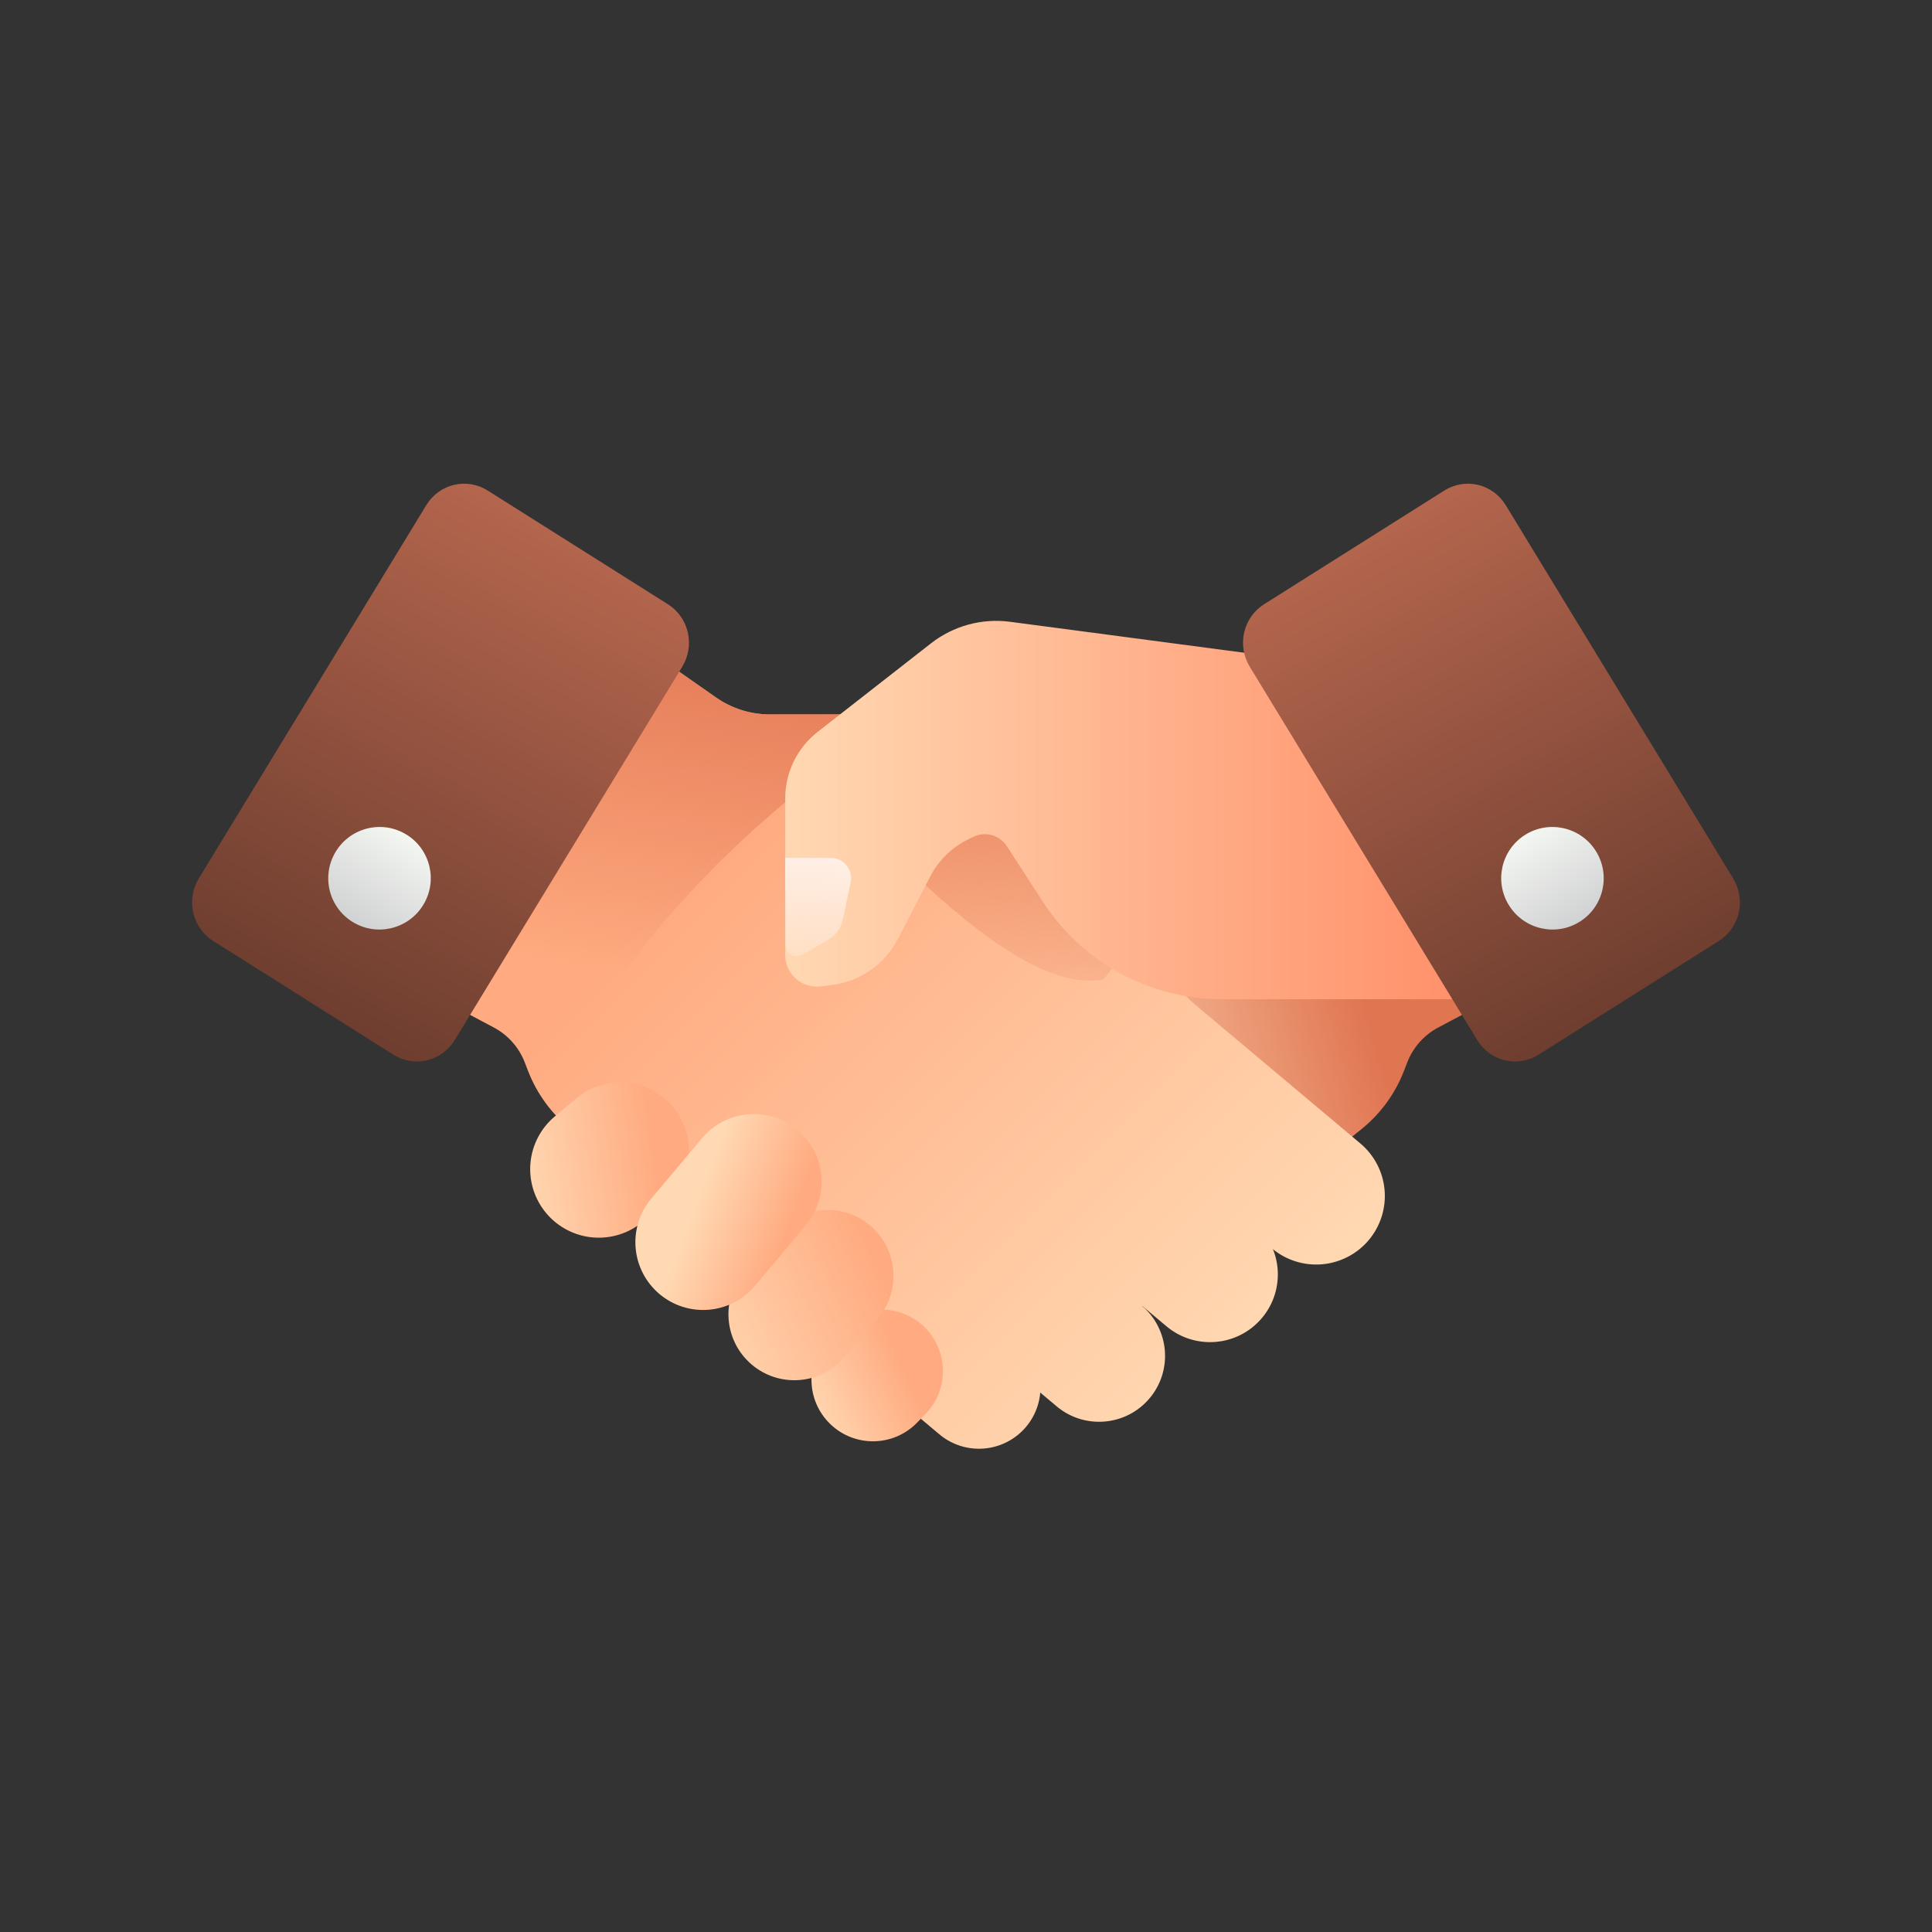 <?xml version="1.0" encoding="UTF-8"?> <svg xmlns="http://www.w3.org/2000/svg" width="148" height="148" viewBox="0 0 148 148" fill="none"><rect x="0" y="0" width="148" height="148" fill="#333333" stroke="none"/><path fill-rule="evenodd" clip-rule="evenodd" d="M97.618 50.308C97.618 50.308 95.015 52.126 93.15 53.43C91.944 54.273 90.506 54.726 89.034 54.726H82.082C79.931 54.726 77.868 55.581 76.346 57.102C69.837 63.611 52.2 81.249 52.2 81.249L78.722 107.129C78.722 107.129 97.711 91.809 104.301 86.492C105.755 85.318 106.876 83.782 107.55 82.04C107.636 81.817 107.722 81.595 107.804 81.382C108.248 80.234 109.091 79.285 110.178 78.709C111.88 77.806 114.259 76.544 114.259 76.544L97.618 50.308Z" fill="url(#paint0_linear_105_19)"></path><path fill-rule="evenodd" clip-rule="evenodd" d="M50.385 50.308C50.385 50.308 52.987 52.126 54.852 53.43C56.059 54.273 57.496 54.726 58.968 54.726C60.905 54.726 63.72 54.726 65.92 54.726C68.071 54.726 70.134 55.581 71.656 57.102C78.165 63.611 95.802 81.249 95.802 81.249L69.28 107.129C69.28 107.129 50.291 91.809 43.702 86.492C42.247 85.318 41.126 83.782 40.452 82.04C40.366 81.817 40.281 81.595 40.198 81.382C39.754 80.234 38.911 79.285 37.825 78.709C36.122 77.806 33.743 76.544 33.743 76.544L50.385 50.308Z" fill="url(#paint1_linear_105_19)"></path><path fill-rule="evenodd" clip-rule="evenodd" d="M50.385 50.308C50.385 50.308 52.987 52.126 54.852 53.43C56.059 54.273 57.496 54.726 58.968 54.726C62.588 54.726 69.28 54.726 69.28 54.726C68.715 55.094 85.048 68.94 87.851 72.705C87.588 73.87 85.21 75.961 81.201 74.758C73.398 72.415 63.117 59.068 62.124 59.852C54.418 65.94 48.001 73.073 43.191 81.51C42.871 82.075 42.255 82.404 41.607 82.357C40.96 82.31 40.398 81.894 40.164 81.288C40.01 80.897 39.871 80.536 39.76 80.249C39.599 79.832 39.293 79.487 38.898 79.278C37.413 78.49 33.743 76.544 33.743 76.544L50.385 50.308Z" fill="url(#paint2_linear_105_19)"></path><path fill-rule="evenodd" clip-rule="evenodd" d="M104.212 87.596C105.279 88.493 105.946 89.776 106.066 91.164C106.186 92.552 105.749 93.931 104.852 94.997L104.851 94.998C103.954 96.063 102.669 96.73 101.28 96.85C99.89 96.97 98.51 96.534 97.443 95.637C91.153 90.353 79.706 80.736 79.706 80.736L86.475 72.695C86.475 72.695 97.922 82.312 104.212 87.596Z" fill="url(#paint3_linear_105_19)"></path><path fill-rule="evenodd" clip-rule="evenodd" d="M96.038 93.657C98.232 95.5 98.516 98.773 96.67 100.965C96.669 100.966 96.669 100.966 96.669 100.966C94.823 103.159 91.548 103.441 89.353 101.597L71.565 86.654L78.25 78.713L96.038 93.657Z" fill="url(#paint4_linear_105_19)"></path><path fill-rule="evenodd" clip-rule="evenodd" d="M87.447 100.002C89.584 101.797 89.859 104.981 88.063 107.115L88.062 107.116C86.266 109.249 83.078 109.525 80.942 107.73C74.688 102.476 63.048 92.698 63.048 92.698L69.553 84.97L87.447 100.002Z" fill="url(#paint5_linear_105_19)"></path><path fill-rule="evenodd" clip-rule="evenodd" d="M78.027 102.666C78.984 103.47 79.582 104.621 79.689 105.866C79.797 107.11 79.405 108.346 78.601 109.302C78.601 109.302 78.601 109.302 78.601 109.302C77.796 110.258 76.644 110.855 75.399 110.963C74.154 111.07 72.916 110.679 71.959 109.875C65.774 104.68 53.804 94.625 53.804 94.625L59.872 87.416C59.872 87.416 71.841 97.471 78.027 102.666Z" fill="url(#paint6_linear_105_19)"></path><path fill-rule="evenodd" clip-rule="evenodd" d="M51.168 46.29C51.937 46.775 52.483 47.551 52.69 48.448C52.895 49.344 52.742 50.288 52.265 51.072C48.292 57.591 38.812 73.149 34.838 79.669C34.361 80.453 33.598 81.011 32.717 81.223C31.836 81.434 30.91 81.28 30.142 80.796C26.431 78.454 20.035 74.419 16.324 72.078C15.556 71.593 15.009 70.817 14.803 69.921C14.597 69.024 14.75 68.08 15.227 67.296C19.2 60.776 28.681 45.218 32.654 38.699C33.131 37.915 33.894 37.356 34.775 37.145C35.656 36.934 36.582 37.087 37.35 37.572C41.062 39.914 47.457 43.949 51.168 46.29Z" fill="url(#paint7_linear_105_19)"></path><path d="M26.99 70.612C28.828 71.76 31.25 71.197 32.401 69.356C33.551 67.516 32.993 65.093 31.155 63.945C29.317 62.798 26.894 63.36 25.744 65.201C24.594 67.042 25.151 69.465 26.99 70.612Z" fill="url(#paint8_linear_105_19)"></path><path fill-rule="evenodd" clip-rule="evenodd" d="M97.618 50.308C97.618 50.308 83.903 48.494 77.378 47.632C75.22 47.346 73.038 47.941 71.322 49.28C68.812 51.241 65.09 54.147 62.644 56.059C61.07 57.287 60.151 59.171 60.151 61.166V73.159C60.151 73.856 60.452 74.521 60.977 74.981C61.502 75.441 62.199 75.653 62.892 75.561C63.186 75.522 63.488 75.483 63.789 75.442C65.926 75.161 67.791 73.852 68.781 71.936C69.599 70.358 70.57 68.483 71.274 67.122C71.899 65.915 72.892 64.937 74.11 64.331C74.256 64.258 74.403 64.184 74.547 64.112C75.461 63.658 76.569 63.961 77.124 64.817C77.829 65.903 78.839 67.461 79.895 69.087C82.911 73.737 88.078 76.544 93.62 76.544C102.315 76.544 114.259 76.544 114.259 76.544L97.618 50.308Z" fill="url(#paint9_linear_105_19)"></path><path fill-rule="evenodd" clip-rule="evenodd" d="M60.146 65.722H63.642C64.112 65.722 64.556 65.933 64.852 66.299C65.147 66.663 65.261 67.142 65.164 67.601C64.961 68.55 64.724 69.667 64.555 70.459C64.415 71.114 64.004 71.678 63.423 72.01C62.846 72.341 62.092 72.773 61.456 73.137C61.19 73.29 60.864 73.289 60.597 73.136C60.332 72.983 60.169 72.7 60.168 72.394C60.16 70.044 60.146 65.722 60.146 65.722Z" fill="url(#paint10_linear_105_19)"></path><path fill-rule="evenodd" clip-rule="evenodd" d="M96.832 46.29C96.063 46.775 95.516 47.551 95.31 48.448C95.105 49.344 95.258 50.288 95.735 51.072C99.708 57.591 109.188 73.149 113.161 79.669C113.639 80.453 114.402 81.011 115.282 81.223C116.164 81.434 117.09 81.28 117.858 80.796C121.569 78.454 127.965 74.419 131.676 72.078C132.444 71.593 132.991 70.817 133.197 69.921C133.403 69.024 133.25 68.08 132.772 67.296L115.346 38.699C114.869 37.915 114.105 37.356 113.224 37.145C112.344 36.934 111.418 37.087 110.649 37.572C106.938 39.914 100.542 43.949 96.832 46.29Z" fill="url(#paint11_linear_105_19)"></path><path d="M121.008 70.612C119.17 71.76 116.747 71.197 115.597 69.356C114.447 67.516 115.005 65.093 116.843 63.945C118.681 62.798 121.104 63.36 122.254 65.201C123.404 67.042 122.846 69.465 121.008 70.612Z" fill="url(#paint12_linear_105_19)"></path><path fill-rule="evenodd" clip-rule="evenodd" d="M42.486 85.536C41.42 86.433 40.754 87.718 40.634 89.106C40.514 90.495 40.951 91.874 41.848 92.94C41.849 92.941 41.849 92.941 41.849 92.941C42.746 94.007 44.031 94.673 45.419 94.793C46.809 94.912 48.188 94.475 49.255 93.578C49.8 93.119 50.36 92.648 50.905 92.19C51.972 91.292 52.638 90.008 52.758 88.62C52.878 87.231 52.441 85.851 51.544 84.785C51.544 84.785 51.544 84.785 51.543 84.785C50.646 83.719 49.361 83.052 47.972 82.933C46.583 82.814 45.204 83.25 44.137 84.148C43.592 84.606 43.032 85.077 42.486 85.536Z" fill="url(#paint13_linear_105_19)"></path><path fill-rule="evenodd" clip-rule="evenodd" d="M63.489 102.419C61.679 104.288 61.727 107.272 63.596 109.082C63.596 109.083 63.596 109.083 63.596 109.083C65.466 110.893 68.449 110.845 70.259 108.975L70.906 108.307C72.717 106.438 72.669 103.455 70.8 101.644C70.8 101.644 70.8 101.644 70.799 101.644C68.93 99.833 65.947 99.881 64.136 101.751C63.921 101.973 63.705 102.197 63.489 102.419Z" fill="url(#paint14_linear_105_19)"></path><path fill-rule="evenodd" clip-rule="evenodd" d="M57.031 97.376C55.207 99.488 55.44 102.678 57.551 104.502C57.551 104.503 57.551 104.503 57.551 104.503C59.662 106.327 62.852 106.093 64.675 103.981C65.502 103.024 66.388 101.997 67.215 101.04C69.039 98.928 68.805 95.737 66.695 93.914C66.695 93.914 66.695 93.914 66.694 93.913C64.583 92.089 61.394 92.323 59.57 94.435C58.744 95.392 57.857 96.419 57.031 97.376Z" fill="url(#paint15_linear_105_19)"></path><path fill-rule="evenodd" clip-rule="evenodd" d="M49.891 91.816C49.005 92.87 48.574 94.233 48.692 95.605C48.81 96.976 49.468 98.245 50.521 99.131C50.522 99.132 50.522 99.132 50.522 99.132C51.574 100.018 52.936 100.449 54.307 100.331C55.678 100.212 56.947 99.554 57.833 98.5C59.074 97.024 60.481 95.35 61.722 93.873C62.608 92.82 63.039 91.456 62.921 90.085C62.803 88.713 62.145 87.444 61.092 86.558C61.092 86.558 61.092 86.558 61.091 86.558C60.039 85.672 58.677 85.24 57.306 85.359C55.935 85.477 54.666 86.135 53.781 87.189C52.539 88.666 51.132 90.34 49.891 91.816Z" fill="url(#paint16_linear_105_19)"></path><defs><linearGradient id="paint0_linear_105_19" x1="76.951" y1="74.35" x2="101.822" y2="67.26" gradientUnits="userSpaceOnUse"><stop stop-color="#FFD9B3"></stop><stop offset="1" stop-color="#E07552"></stop></linearGradient><linearGradient id="paint1_linear_105_19" x1="92.909" y1="107.992" x2="52.209" y2="67.291" gradientUnits="userSpaceOnUse"><stop stop-color="#FFD9B3"></stop><stop offset="1" stop-color="#FFAA80"></stop></linearGradient><linearGradient id="paint2_linear_105_19" x1="64.773" y1="47.653" x2="60.144" y2="76.547" gradientUnits="userSpaceOnUse"><stop stop-color="#E07552"></stop><stop offset="1" stop-color="#E07552" stop-opacity="0"></stop></linearGradient><linearGradient id="paint3_linear_105_19" x1="92.872" y1="107.952" x2="52.242" y2="67.19" gradientUnits="userSpaceOnUse"><stop stop-color="#FFD9B3"></stop><stop offset="1" stop-color="#FFAA80"></stop></linearGradient><linearGradient id="paint4_linear_105_19" x1="92.881" y1="107.97" x2="52.25" y2="67.208" gradientUnits="userSpaceOnUse"><stop stop-color="#FFD9B3"></stop><stop offset="1" stop-color="#FFAA80"></stop></linearGradient><linearGradient id="paint5_linear_105_19" x1="92.896" y1="107.986" x2="52.265" y2="67.225" gradientUnits="userSpaceOnUse"><stop stop-color="#FFD9B3"></stop><stop offset="1" stop-color="#FFAA80"></stop></linearGradient><linearGradient id="paint6_linear_105_19" x1="92.901" y1="107.996" x2="52.267" y2="67.238" gradientUnits="userSpaceOnUse"><stop stop-color="#FFD9B3"></stop><stop offset="1" stop-color="#FFAA80"></stop></linearGradient><linearGradient id="paint7_linear_105_19" x1="44.864" y1="42.312" x2="24.486" y2="79.728" gradientUnits="userSpaceOnUse"><stop stop-color="#B3654D"></stop><stop offset="1" stop-color="#6B3C2E"></stop></linearGradient><linearGradient id="paint8_linear_105_19" x1="31.155" y1="63.945" x2="27.024" y2="70.562" gradientUnits="userSpaceOnUse"><stop stop-color="#F4F6F2"></stop><stop offset="1" stop-color="#D1D2D3"></stop></linearGradient><linearGradient id="paint9_linear_105_19" x1="59.44" y1="63.315" x2="114.971" y2="63.315" gradientUnits="userSpaceOnUse"><stop stop-color="#FFD9B3"></stop><stop offset="1" stop-color="#FF8C66"></stop></linearGradient><linearGradient id="paint10_linear_105_19" x1="60.864" y1="77.702" x2="62.472" y2="65.725" gradientUnits="userSpaceOnUse"><stop stop-color="#FFEFE6" stop-opacity="0"></stop><stop offset="1" stop-color="#FFEFE6"></stop></linearGradient><linearGradient id="paint11_linear_105_19" x1="103.136" y1="42.312" x2="123.514" y2="79.728" gradientUnits="userSpaceOnUse"><stop stop-color="#B3654D"></stop><stop offset="1" stop-color="#6B3C2E"></stop></linearGradient><linearGradient id="paint12_linear_105_19" x1="116.843" y1="63.945" x2="120.973" y2="70.562" gradientUnits="userSpaceOnUse"><stop stop-color="#F4F6F2"></stop><stop offset="1" stop-color="#D1D2D3"></stop></linearGradient><linearGradient id="paint13_linear_105_19" x1="39.589" y1="89.592" x2="50.254" y2="88.092" gradientUnits="userSpaceOnUse"><stop stop-color="#FFD9B3"></stop><stop offset="1" stop-color="#FFAA80"></stop></linearGradient><linearGradient id="paint14_linear_105_19" x1="62.162" y1="108.917" x2="69.593" y2="105.363" gradientUnits="userSpaceOnUse"><stop stop-color="#FFD9B3"></stop><stop offset="1" stop-color="#FFAA80"></stop></linearGradient><linearGradient id="paint15_linear_105_19" x1="52.685" y1="102.82" x2="67.194" y2="96.21" gradientUnits="userSpaceOnUse"><stop stop-color="#FFD9B3"></stop><stop offset="1" stop-color="#FFAA80"></stop></linearGradient><linearGradient id="paint16_linear_105_19" x1="53.805" y1="90.766" x2="60.782" y2="93.407" gradientUnits="userSpaceOnUse"><stop stop-color="#FFD9B3"></stop><stop offset="1" stop-color="#FFAA80"></stop></linearGradient></defs></svg> 